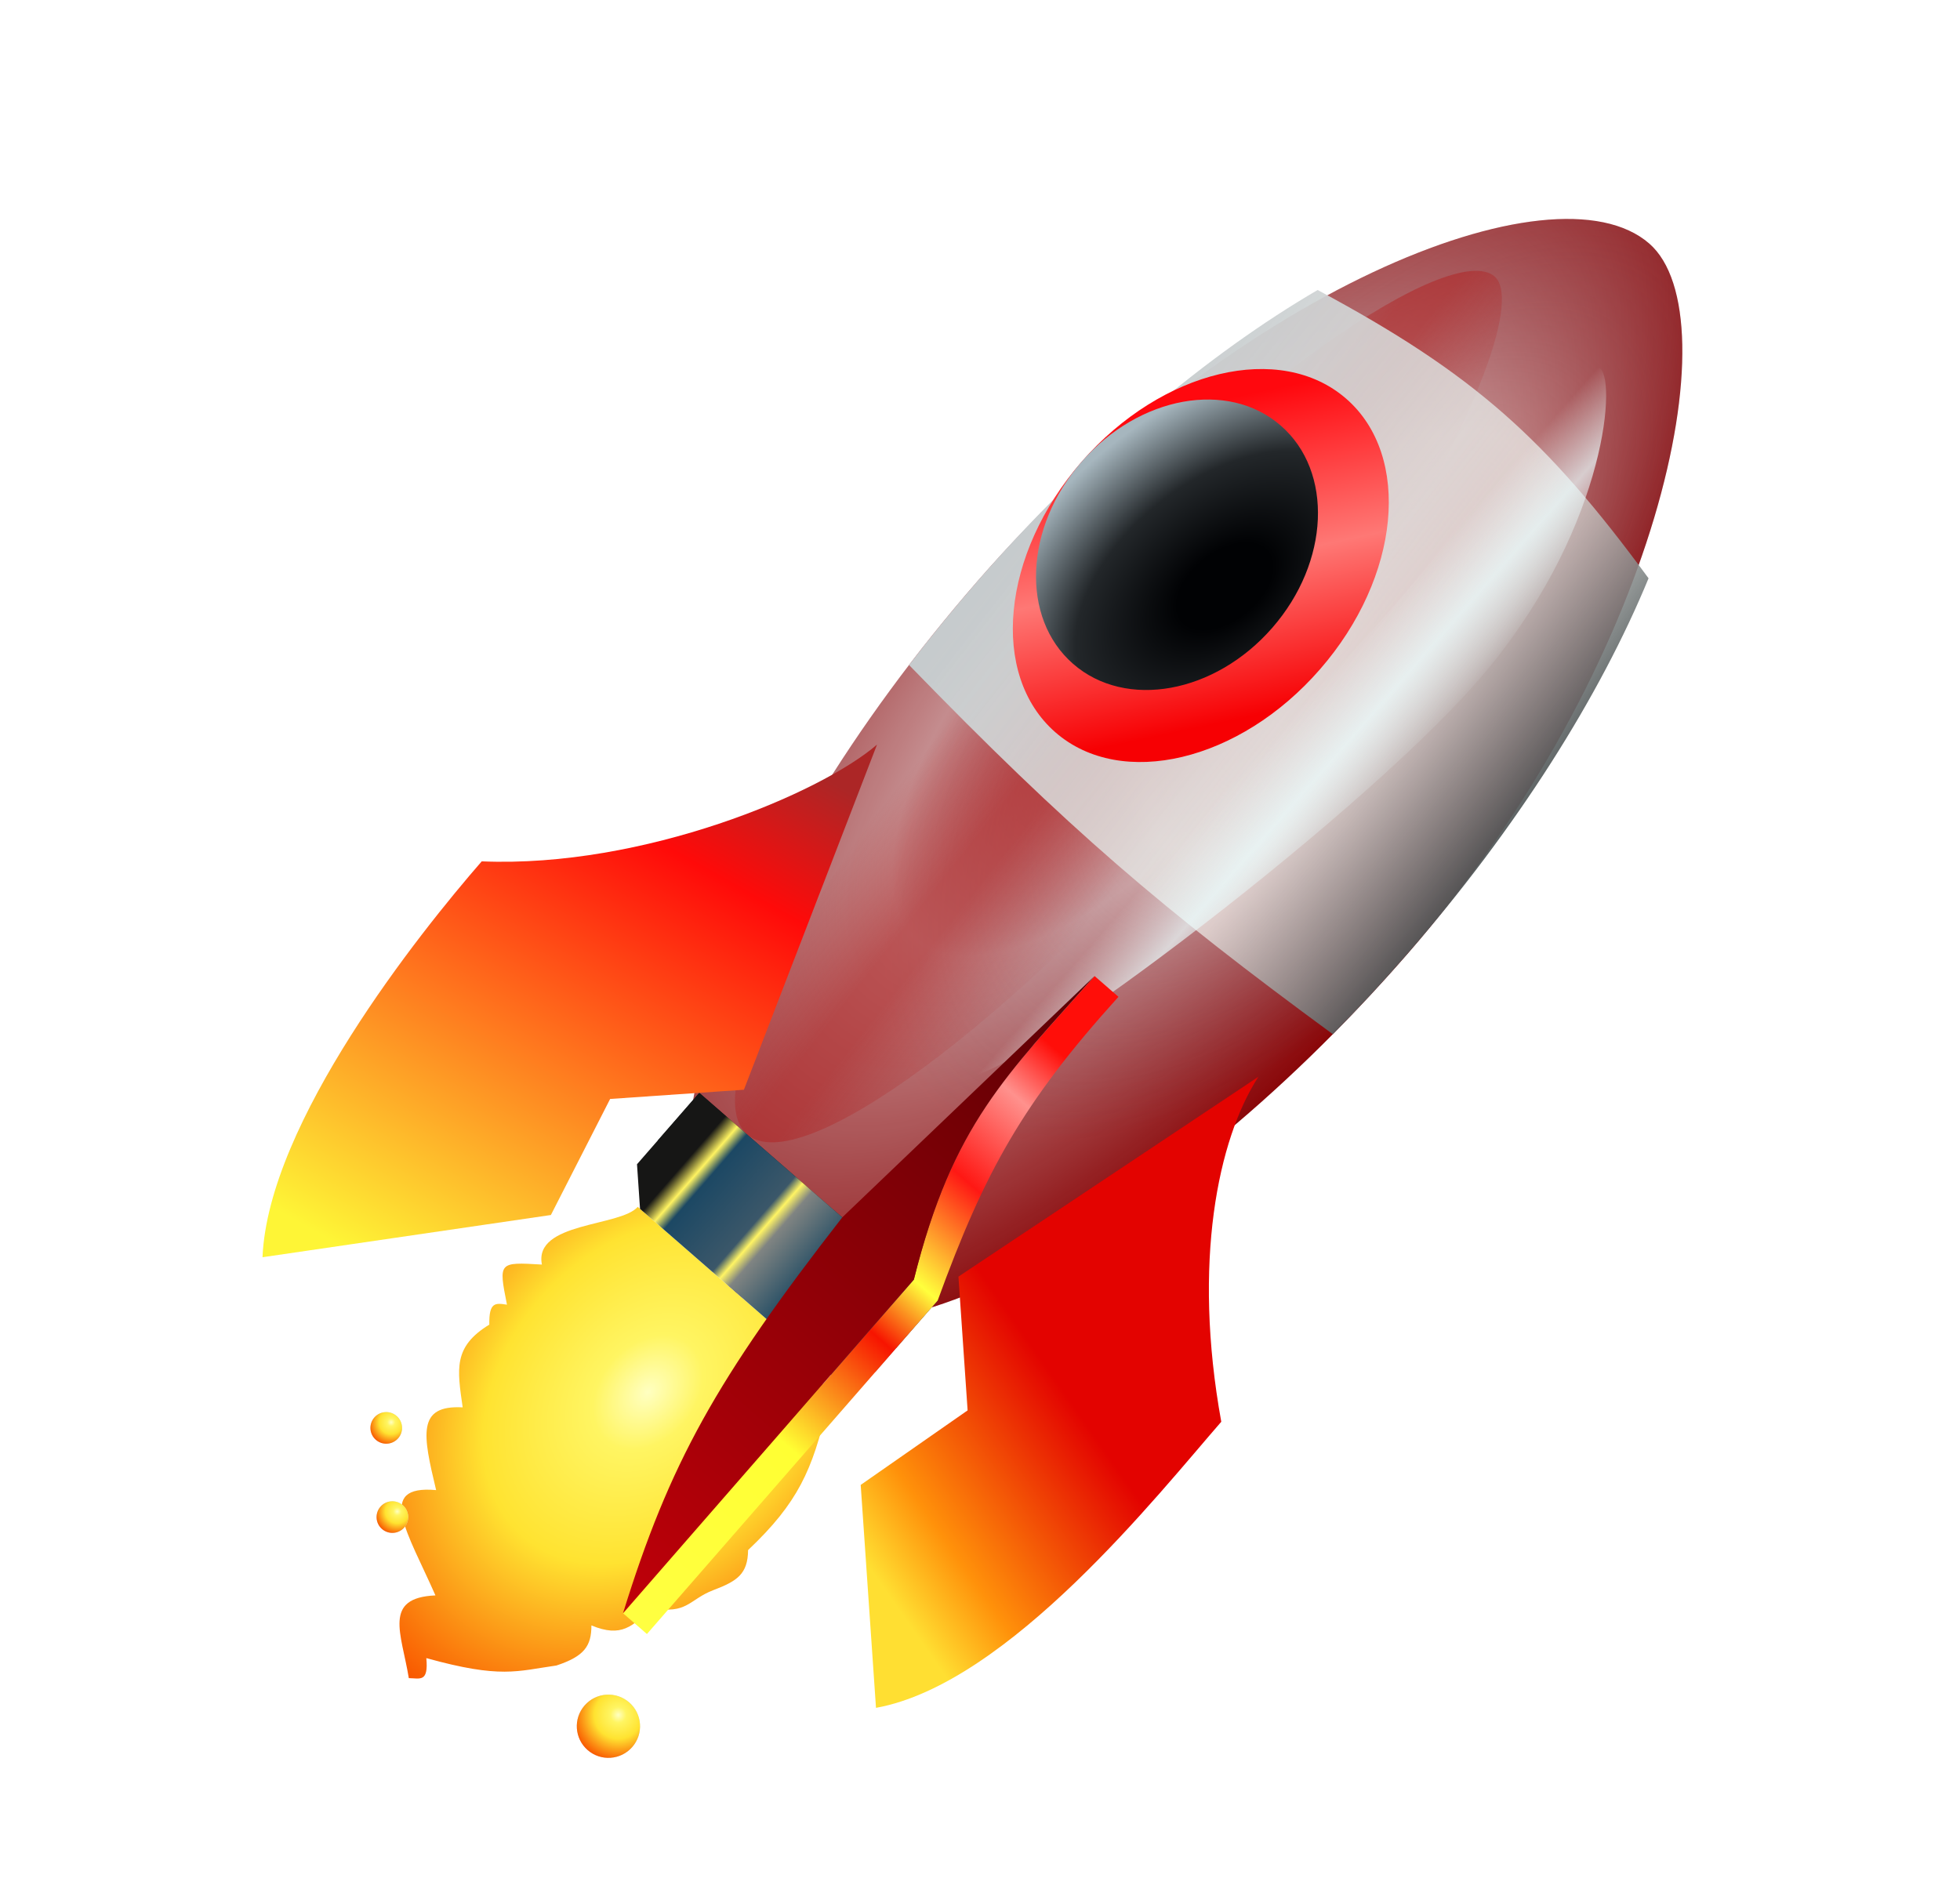 <svg width="31" height="30" viewBox="0 0 31 30" fill="none" xmlns="http://www.w3.org/2000/svg">
<path d="M22.251 15.102C18.259 19.682 13.505 22.072 11.631 20.439C9.758 18.806 11.474 13.769 15.465 9.189C19.457 4.609 24.577 2.539 26.085 3.853C27.413 5.01 26.242 10.522 22.251 15.102Z" fill="url(#paint0_radial_10243_555)"/>
<path d="M22.251 15.102C18.259 19.682 13.505 22.072 11.631 20.439C9.758 18.806 11.474 13.769 15.465 9.189C19.457 4.609 24.577 2.539 26.085 3.853C27.413 5.01 26.242 10.522 22.251 15.102Z" fill="url(#paint1_radial_10243_555)" fill-opacity="0.5"/>
<path opacity="0.5" d="M19.235 12.474C15.97 16.221 12.647 18.671 11.815 17.945C10.982 17.22 12.954 13.594 16.219 9.846C19.485 6.099 22.97 3.791 23.64 4.375C24.23 4.889 22.501 8.727 19.235 12.474Z" fill="url(#paint2_linear_10243_555)"/>
<path d="M8.571 20.006C8.438 19.331 9.81 19.41 10.087 19.093L12.95 21.588L13.083 22.262C12.85 23.252 12.623 23.775 11.832 24.523C11.828 24.905 11.656 25.015 11.279 25.158C10.902 25.302 10.864 25.549 10.317 25.436C10.002 25.727 9.833 25.913 9.354 25.715C9.354 26.041 9.242 26.203 8.801 26.349C8.176 26.437 7.922 26.56 6.743 26.232C6.779 26.622 6.642 26.551 6.466 26.549C6.35 25.84 6.052 25.277 6.887 25.24C6.454 24.255 5.932 23.487 6.898 23.574C6.688 22.699 6.591 22.226 7.318 22.265C7.231 21.657 7.166 21.307 7.739 20.956C7.733 20.598 7.835 20.613 8.014 20.64L8.018 20.641L8.017 20.634C7.885 19.967 7.885 19.965 8.571 20.006Z" fill="url(#paint3_radial_10243_555)"/>
<path d="M20.84 4.588C19.106 5.6 17.212 7.185 15.465 9.189C15.081 9.63 14.719 10.075 14.378 10.521C16.913 13.132 18.38 14.379 21.081 16.362C21.476 15.963 21.867 15.543 22.25 15.102C23.998 13.097 25.309 11.005 26.074 9.149C24.459 6.951 23.321 5.918 20.84 4.588Z" fill="url(#paint4_linear_10243_555)"/>
<path opacity="0.7" d="M23.371 10.773C21.375 13.063 15.665 17.322 15.294 16.998C14.923 16.675 20.032 11.893 22.028 9.603C24.024 7.312 25.014 5.573 25.312 5.833C25.575 6.062 25.366 8.483 23.371 10.773Z" fill="url(#paint5_linear_10243_555)"/>
<ellipse cx="9.623" cy="27.31" rx="0.5" ry="0.5" transform="rotate(41.07 9.623 27.31)" fill="#D9D9D9"/>
<ellipse cx="9.623" cy="27.31" rx="0.5" ry="0.5" transform="rotate(41.07 9.623 27.31)" fill="url(#paint6_radial_10243_555)"/>
<ellipse cx="6.109" cy="22.59" rx="0.25" ry="0.25" transform="rotate(41.07 6.109 22.59)" fill="#D9D9D9"/>
<ellipse cx="6.109" cy="22.59" rx="0.25" ry="0.25" transform="rotate(41.07 6.109 22.59)" fill="url(#paint7_radial_10243_555)"/>
<rect opacity="0.8" x="11.06" y="17.289" width="5" height="1" transform="rotate(41.07 11.06 17.289)" fill="#060D10"/>
<ellipse cx="6.206" cy="24.001" rx="0.25" ry="0.25" transform="rotate(41.07 6.206 24.001)" fill="#D9D9D9"/>
<ellipse cx="6.206" cy="24.001" rx="0.25" ry="0.25" transform="rotate(41.07 6.206 24.001)" fill="url(#paint8_radial_10243_555)"/>
<path d="M14.83 20.573L11.06 17.289L10.075 18.419L10.123 19.125L13.139 21.753L13.845 21.704L14.83 20.573Z" fill="url(#paint9_linear_10243_555)"/>
<path d="M7.619 13.627C10.178 13.734 12.979 12.55 13.871 11.78L11.766 17.24L9.65 17.386L8.713 19.222L4.152 19.89C4.241 17.757 6.634 14.758 7.619 13.627Z" fill="url(#paint10_linear_10243_555)"/>
<path d="M19.316 22.493C18.859 19.973 19.262 18.024 19.903 17.035L15.159 20.197L15.304 22.313L13.613 23.492L13.855 27.019C15.956 26.639 18.33 23.624 19.316 22.493Z" fill="url(#paint11_linear_10243_555)"/>
<path d="M20.877 10.589C19.608 12.047 17.734 12.493 16.693 11.586C15.652 10.678 15.838 8.762 17.108 7.304C18.378 5.847 20.251 5.401 21.292 6.308C22.333 7.215 22.147 9.132 20.877 10.589Z" fill="url(#paint12_linear_10243_555)"/>
<path d="M20.123 9.932C19.216 10.973 17.806 11.229 16.973 10.503C16.14 9.778 16.201 8.345 17.108 7.304C18.015 6.264 19.425 6.008 20.258 6.734C21.091 7.459 21.031 8.891 20.123 9.932Z" fill="url(#paint13_radial_10243_555)"/>
<path d="M17.69 15.77L17.313 15.442C15.931 17.002 15.071 17.773 14.454 20.245L9.855 25.523L10.232 25.851L14.831 20.574C15.575 18.531 16.18 17.44 17.69 15.77Z" fill="url(#paint14_linear_10243_555)"/>
<path d="M14.453 20.245C15.07 17.773 15.931 17.001 17.312 15.441L13.322 19.259C11.328 21.821 10.589 23.148 9.854 25.522L14.453 20.245Z" fill="url(#paint15_linear_10243_555)"/>
<defs>
<radialGradient id="paint0_radial_10243_555" cx="0" cy="0" r="1" gradientUnits="userSpaceOnUse" gradientTransform="translate(17.727 11.16) rotate(41.07) scale(6 13.641)">
<stop stop-color="#BC3838"/>
<stop offset="0.36" stop-color="#CD8F8F"/>
<stop offset="1" stop-color="#8F0202"/>
</radialGradient>
<radialGradient id="paint1_radial_10243_555" cx="0" cy="0" r="1" gradientUnits="userSpaceOnUse" gradientTransform="translate(21.206 10.212) rotate(41.07) scale(4.5 9.723)">
<stop stop-color="#A3D4F5" stop-opacity="0.1"/>
<stop offset="0.429" stop-color="#D8F8FF" stop-opacity="0.5"/>
<stop offset="1" stop-color="#1C4970" stop-opacity="0.1"/>
</radialGradient>
<linearGradient id="paint2_linear_10243_555" x1="16.073" y1="10.08" x2="18.953" y2="12.36" gradientUnits="userSpaceOnUse">
<stop stop-color="#B12020" stop-opacity="0"/>
<stop offset="0.4" stop-color="#B12020"/>
<stop offset="0.54" stop-color="#B12020"/>
<stop offset="1" stop-color="#B12020" stop-opacity="0"/>
</linearGradient>
<radialGradient id="paint3_radial_10243_555" cx="0" cy="0" r="1" gradientUnits="userSpaceOnUse" gradientTransform="translate(10.248 22.026) rotate(131.07) scale(5.895 4.421)">
<stop stop-color="#FFFFC1"/>
<stop offset="0.171" stop-color="#FFF562"/>
<stop offset="0.511" stop-color="#FFE331"/>
<stop offset="1" stop-color="#F95800"/>
</radialGradient>
<linearGradient id="paint4_linear_10243_555" x1="17.436" y1="6.928" x2="24.927" y2="12.792" gradientUnits="userSpaceOnUse">
<stop stop-color="#C6CBCD"/>
<stop offset="0.639" stop-color="#EFF2EE" stop-opacity="0.7"/>
<stop offset="1" stop-color="#2E3537"/>
</linearGradient>
<linearGradient id="paint5_linear_10243_555" x1="20.183" y1="11.61" x2="21.653" y2="12.9" gradientUnits="userSpaceOnUse">
<stop stop-color="#EBFEFF" stop-opacity="0"/>
<stop offset="0.48" stop-color="#EBFEFF"/>
<stop offset="1" stop-color="#EBFEFF" stop-opacity="0"/>
</linearGradient>
<radialGradient id="paint6_radial_10243_555" cx="0" cy="0" r="1" gradientUnits="userSpaceOnUse" gradientTransform="translate(9.623 27.073) rotate(90) scale(0.737)">
<stop stop-color="#FFFFC1"/>
<stop offset="0.171" stop-color="#FFF562"/>
<stop offset="0.511" stop-color="#FFE331"/>
<stop offset="1" stop-color="#F95800"/>
</radialGradient>
<radialGradient id="paint7_radial_10243_555" cx="0" cy="0" r="1" gradientUnits="userSpaceOnUse" gradientTransform="translate(6.109 22.472) rotate(90) scale(0.368)">
<stop stop-color="#FFFFC1"/>
<stop offset="0.171" stop-color="#FFF562"/>
<stop offset="0.511" stop-color="#FFE331"/>
<stop offset="1" stop-color="#F95800"/>
</radialGradient>
<radialGradient id="paint8_radial_10243_555" cx="0" cy="0" r="1" gradientUnits="userSpaceOnUse" gradientTransform="translate(6.206 23.883) rotate(90) scale(0.368)">
<stop stop-color="#FFFFC1"/>
<stop offset="0.171" stop-color="#FFF562"/>
<stop offset="0.511" stop-color="#FFE331"/>
<stop offset="1" stop-color="#F95800"/>
</radialGradient>
<linearGradient id="paint9_linear_10243_555" x1="10.403" y1="18.043" x2="14.173" y2="21.327" gradientUnits="userSpaceOnUse">
<stop offset="0.11" stop-color="#161615"/>
<stop offset="0.161" stop-color="#FFF361"/>
<stop offset="0.2" stop-color="#1C4864"/>
<stop offset="0.402" stop-color="#3B5769"/>
<stop offset="0.435" stop-color="#FFF464"/>
<stop offset="0.475" stop-color="#808482"/>
<stop offset="0.66" stop-color="#1D4962"/>
<stop offset="1" stop-color="#737373"/>
</linearGradient>
<linearGradient id="paint10_linear_10243_555" x1="10.624" y1="10.94" x2="5.094" y2="20.711" gradientUnits="userSpaceOnUse">
<stop stop-color="#AC2626"/>
<stop offset="0.195" stop-color="#FF0A09"/>
<stop offset="0.91" stop-color="#FEF536"/>
</linearGradient>
<linearGradient id="paint11_linear_10243_555" x1="20.522" y1="20.891" x2="13.758" y2="25.608" gradientUnits="userSpaceOnUse">
<stop offset="0.445" stop-color="#E30300"/>
<stop offset="0.795" stop-color="#FF910A"/>
<stop offset="0.945" stop-color="#FFDF32"/>
</linearGradient>
<linearGradient id="paint12_linear_10243_555" x1="18.47" y1="6.502" x2="19.515" y2="11.392" gradientUnits="userSpaceOnUse">
<stop stop-color="#FF080E"/>
<stop offset="0.516" stop-color="#FE7875"/>
<stop offset="1" stop-color="#F70003"/>
</linearGradient>
<radialGradient id="paint13_radial_10243_555" cx="0" cy="0" r="1" gradientUnits="userSpaceOnUse" gradientTransform="translate(19.37 9.275) rotate(141.374) scale(5.59 3.431)">
<stop offset="0.155" stop-color="#010204"/>
<stop offset="0.488" stop-color="#23272A"/>
<stop offset="0.835" stop-color="#A6B6BE"/>
</radialGradient>
<linearGradient id="paint14_linear_10243_555" x1="17.873" y1="15.93" x2="9.661" y2="25.354" gradientUnits="userSpaceOnUse">
<stop offset="0.102" stop-color="#FF0E09"/>
<stop offset="0.18" stop-color="#FF918D"/>
<stop offset="0.302" stop-color="#FF1814"/>
<stop offset="0.44" stop-color="#FFFF3C"/>
<stop offset="0.525" stop-color="#F71400"/>
<stop offset="0.704" stop-color="#FFFF33"/>
<stop offset="1" stop-color="#FFFF41"/>
</linearGradient>
<linearGradient id="paint15_linear_10243_555" x1="17.501" y1="15.605" x2="9.289" y2="25.029" gradientUnits="userSpaceOnUse">
<stop stop-color="#5A0004"/>
<stop offset="1" stop-color="#C00009"/>
</linearGradient>
</defs>
</svg>
